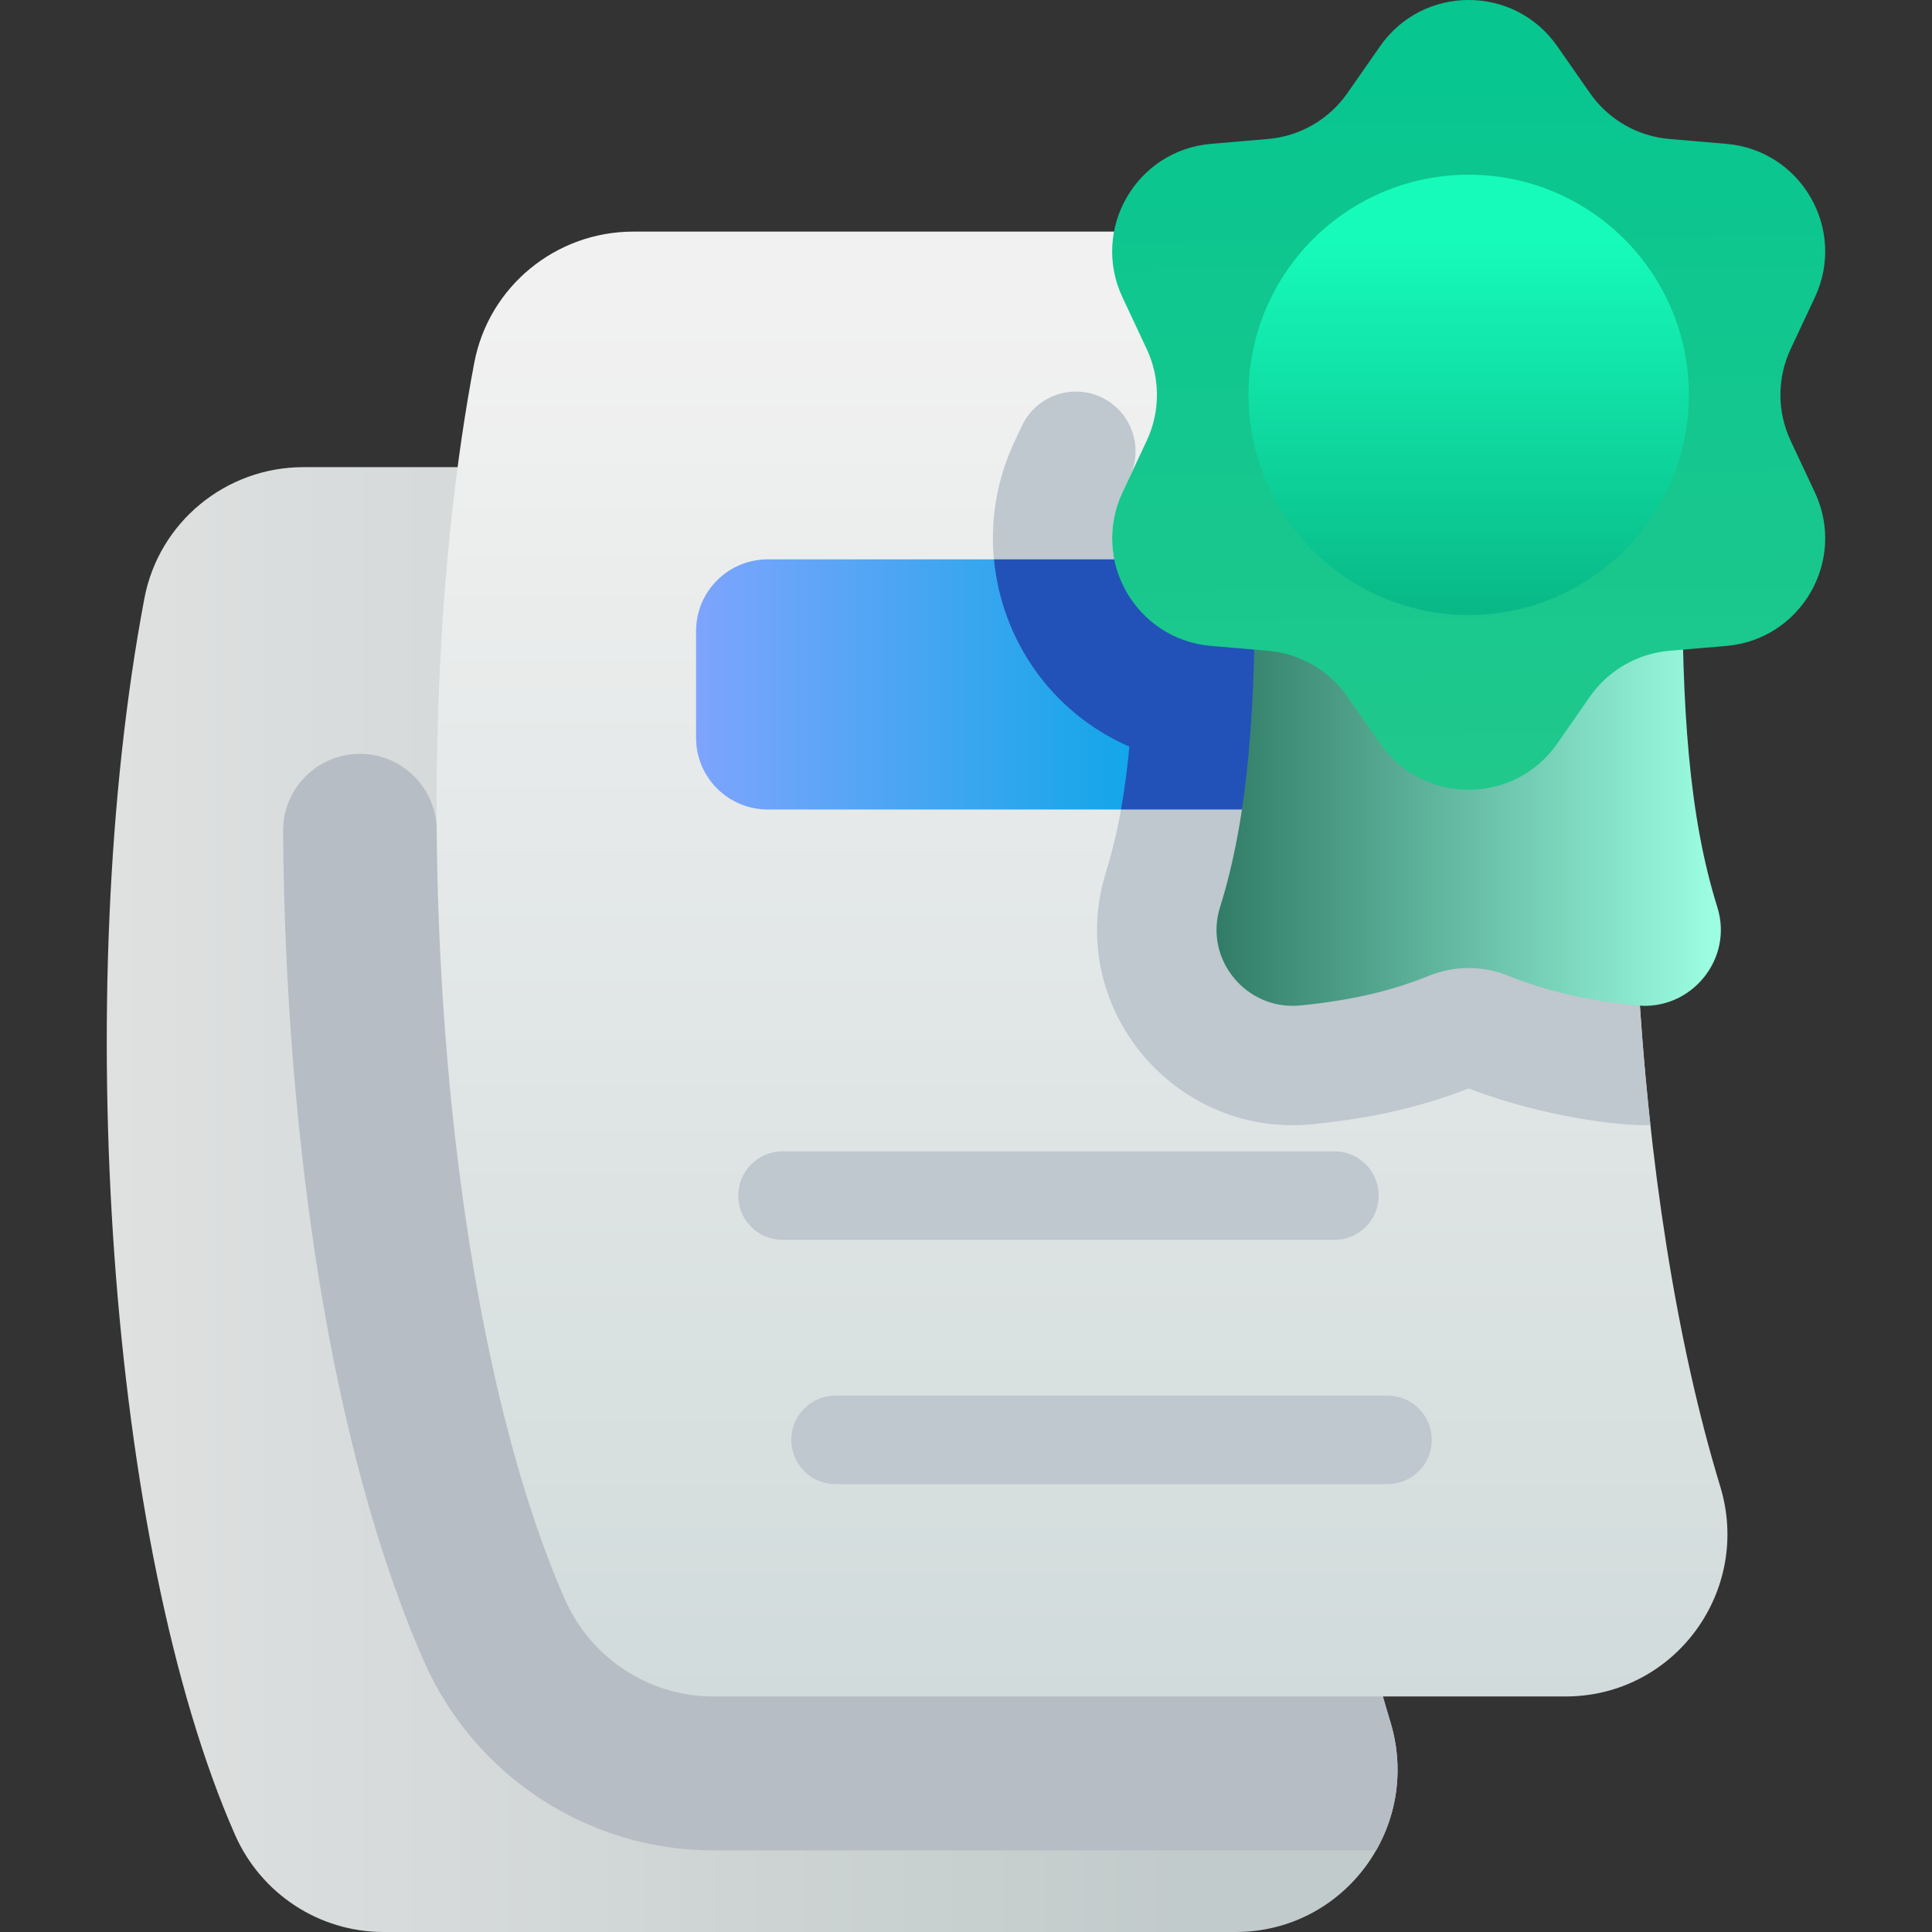 <svg width="100" height="100" viewBox="0 0 100 100" fill="none" xmlns="http://www.w3.org/2000/svg">
<rect x="0" y="0" width="100" height="100" fill="#333333" stroke="none"/>
<g clip-path="url(#clip0_716_8129)">
<path d="M71.965 89.123C67.416 74.203 66.158 51.407 68.912 33.86C69.711 28.773 65.776 24.179 60.627 24.179H15.71C11.692 24.179 8.222 27.024 7.474 30.971C3.635 51.24 5.612 80.091 12.164 94.968C13.508 98.02 16.517 100 19.852 100H63.956C69.609 100 73.614 94.531 71.965 89.123Z" fill="url(#paint0_linear_716_8129)"/>
<path d="M71.965 89.123C71.36 87.137 70.813 85.011 70.326 82.777C70.326 82.777 33.997 71.296 22.606 42.98C22.588 40.761 20.775 38.98 18.557 39.02C16.384 39.06 14.639 40.838 14.653 43.012C14.758 58.564 17.056 74.888 21.945 85.988C24.563 91.934 30.444 95.777 36.925 95.777H71.227C72.327 93.853 72.684 91.483 71.965 89.123Z" fill="#B6BDC4"/>
<path d="M89.038 76.933C84.489 62.012 83.231 39.217 85.986 21.67C86.784 16.583 82.85 11.988 77.701 11.988H32.783C28.765 11.988 25.295 14.833 24.547 18.781C20.708 39.05 22.685 67.901 29.237 82.777C30.581 85.83 33.59 87.809 36.926 87.809H81.03C86.682 87.809 90.687 82.34 89.038 76.933Z" fill="url(#paint1_linear_716_8129)"/>
<path d="M56.934 20.532C55.4 19.855 53.605 20.527 52.892 22.047L52.507 22.869C49.708 28.839 52.362 35.988 58.457 38.648C58.211 41.226 57.819 43.311 57.253 45.117C55.078 52.064 60.758 58.89 67.903 58.188C70.987 57.886 73.575 57.296 76.019 56.334C79.039 57.522 83.002 58.237 85.132 58.237C85.23 58.237 85.326 58.231 85.424 58.229C84.105 46.176 84.23 32.857 85.986 21.67C86.5 18.39 85.046 15.318 82.57 13.547L62.683 33.433C58.808 33.102 56.447 29.013 58.098 25.491L58.483 24.668C59.219 23.099 58.52 21.232 56.934 20.532Z" fill="#BFC7CF"/>
<path d="M51.448 28.952H39.738C37.689 28.952 36.028 30.613 36.028 32.662V38.189C36.028 40.238 37.689 41.899 39.738 41.899H58.024C64.623 35.893 58.945 32.383 51.448 28.952Z" fill="url(#paint2_linear_716_8129)"/>
<path d="M51.448 28.951C51.834 33.062 54.371 36.864 58.457 38.647C58.344 39.828 58.2 40.904 58.024 41.898H68.629C70.678 41.898 72.339 40.237 72.339 38.188V32.661C72.339 30.612 70.678 28.951 68.629 28.951L51.448 28.951Z" fill="#2252B8"/>
<path d="M69.07 64.175H40.504C39.239 64.175 38.213 63.15 38.213 61.885C38.213 60.619 39.239 59.594 40.504 59.594H69.07C70.335 59.594 71.361 60.619 71.361 61.885C71.361 63.15 70.335 64.175 69.07 64.175ZM71.815 76.818H43.249C41.984 76.818 40.959 75.792 40.959 74.527C40.959 73.261 41.984 72.236 43.249 72.236H71.815C73.081 72.236 74.106 73.261 74.106 74.527C74.106 75.792 73.081 76.818 71.815 76.818Z" fill="#BFC7CF"/>
<path d="M87.069 29.505C87.069 36.571 87.386 42.156 88.891 46.962C89.73 49.642 87.532 52.317 84.737 52.043C81.799 51.755 79.747 51.185 78.076 50.506C76.757 49.971 75.281 49.971 73.962 50.506C72.291 51.185 70.239 51.754 67.3 52.043C64.506 52.317 62.308 49.642 63.147 46.962C64.651 42.156 64.969 36.571 64.969 29.505H87.069Z" fill="url(#paint3_linear_716_8129)"/>
<path d="M80.604 2.393L82.296 4.82C82.765 5.493 83.376 6.054 84.086 6.465C84.797 6.875 85.589 7.124 86.406 7.193L89.353 7.445C93.229 7.776 95.59 11.865 93.939 15.387L92.683 18.066C92.335 18.808 92.154 19.619 92.154 20.439C92.154 21.259 92.335 22.069 92.683 22.812L93.939 25.49C95.59 29.012 93.229 33.102 89.353 33.433L86.406 33.684C85.589 33.754 84.797 34.003 84.086 34.413C83.376 34.823 82.765 35.385 82.296 36.057L80.604 38.484C78.38 41.675 73.657 41.675 71.433 38.484L69.741 36.057C69.272 35.385 68.661 34.823 67.95 34.413C67.24 34.003 66.448 33.754 65.631 33.684L62.683 33.433C58.808 33.102 56.447 29.012 58.098 25.49L59.354 22.812C59.702 22.069 59.883 21.259 59.883 20.439C59.883 19.619 59.702 18.808 59.354 18.066L58.098 15.387C56.447 11.866 58.808 7.776 62.683 7.445L65.631 7.193C66.448 7.124 67.24 6.875 67.95 6.465C68.661 6.054 69.272 5.493 69.741 4.82L71.433 2.393C73.657 -0.798 78.38 -0.798 80.604 2.393Z" fill="url(#paint4_linear_716_8129)"/>
<path d="M76.019 31.834C82.312 31.834 87.414 26.732 87.414 20.439C87.414 14.145 82.312 9.043 76.019 9.043C69.725 9.043 64.623 14.145 64.623 20.439C64.623 26.732 69.725 31.834 76.019 31.834Z" fill="url(#paint5_linear_716_8129)"/>
</g>
<defs>
<linearGradient id="paint0_linear_716_8129" x1="60.728" y1="62.089" x2="-5.419" y2="62.089" gradientUnits="userSpaceOnUse">
<stop stop-color="#C2CBCB"/>
<stop offset="1" stop-color="#E5E5E5"/>
</linearGradient>
<linearGradient id="paint1_linear_716_8129" x1="56.006" y1="91.695" x2="56.006" y2="16.077" gradientUnits="userSpaceOnUse">
<stop stop-color="#D0DADA"/>
<stop offset="1" stop-color="#F1F1F1"/>
</linearGradient>
<linearGradient id="paint2_linear_716_8129" x1="62.259" y1="35.426" x2="33.524" y2="35.426" gradientUnits="userSpaceOnUse">
<stop stop-color="#00A7E5"/>
<stop offset="1" stop-color="#8AA4FF"/>
</linearGradient>
<linearGradient id="paint3_linear_716_8129" x1="62.966" y1="29.505" x2="89.072" y2="29.505" gradientUnits="userSpaceOnUse">
<stop stop-color="#317C67"/>
<stop offset="1" stop-color="#9DFFE3"/>
</linearGradient>
<linearGradient id="paint4_linear_716_8129" x1="76.176" y1="41.782" x2="75.888" y2="2.599" gradientUnits="userSpaceOnUse">
<stop stop-color="#21C88C"/>
<stop offset="1" stop-color="#07C690"/>
</linearGradient>
<linearGradient id="paint5_linear_716_8129" x1="76.019" y1="35.004" x2="76.019" y2="12.481" gradientUnits="userSpaceOnUse">
<stop stop-color="#06AD7E"/>
<stop offset="1" stop-color="#16FBBA"/>
</linearGradient>
<clipPath id="clip0_716_8129">
<rect width="100" height="100" fill="white"/>
</clipPath>
</defs>
</svg>
